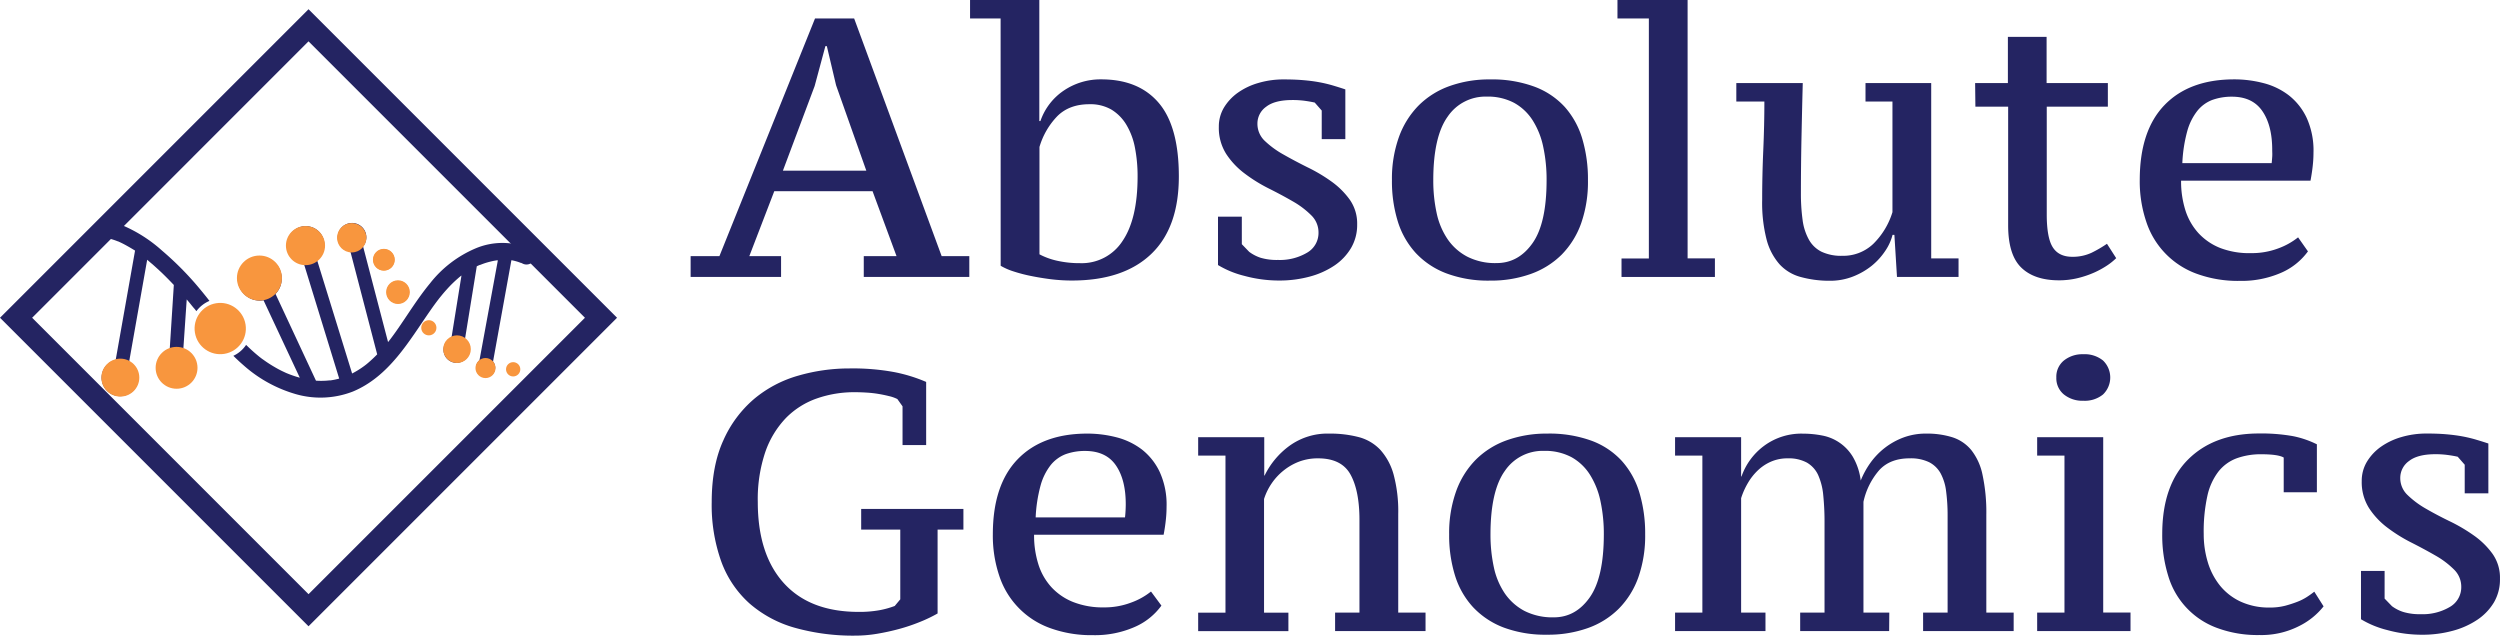 <svg xmlns="http://www.w3.org/2000/svg" viewBox="0 0 839.49 213.4"><path d="M262.28,93H231.91V86h9.67L273.68,6.2h13.14L316.2,86h9.29V93H290.05V86h11L293,64.2h-33L251.62,86h10.66Zm.62-35.7h28L280.75,28.63l-3.1-13.14h-.49l-3.6,13.39Z" style="fill:#242462"/><path d="M336,6.2H325.74V0H349V40.65h.37a20.27,20.27,0,0,1,7.91-10.28,22,22,0,0,1,12.49-3.72q12.62,0,19.35,7.93t6.73,24.67q0,17.22-9.33,26.09T359.9,94.2a59.07,59.07,0,0,1-7-.43q-3.53-.45-6.8-1.12a50.65,50.65,0,0,1-5.88-1.55,20.55,20.55,0,0,1-4.2-1.86ZM365.78,35q-6.7,0-10.73,4a25,25,0,0,0-6,10.35V85.4a23.39,23.39,0,0,0,6,2.17,34.16,34.16,0,0,0,7.63.8,16.3,16.3,0,0,0,14.25-7.43Q382,73.5,382,59.25a49.94,49.94,0,0,0-.87-9.55A23.44,23.44,0,0,0,378.29,42a14.93,14.93,0,0,0-5-5.15A14.08,14.08,0,0,0,365.78,35Z" style="fill:#242462"/><path d="M442.75,78.07a8,8,0,0,0-2.48-5.82,29,29,0,0,0-6.2-4.66q-3.72-2.15-8.06-4.32a52.1,52.1,0,0,1-8.05-5,25.94,25.94,0,0,1-6.2-6.57,16.27,16.27,0,0,1-2.48-9.11A12.36,12.36,0,0,1,411,36.13a16.85,16.85,0,0,1,4.67-5,22.75,22.75,0,0,1,6.92-3.28,29.61,29.61,0,0,1,8.48-1.18q3.73,0,6.6.25c1.92.16,3.66.39,5.24.68a45.57,45.57,0,0,1,4.49,1.05c1.41.42,2.87.87,4.36,1.37V46.73h-7.93V37.12l-2.35-2.68c-1.08-.24-2.23-.44-3.47-.61a31.14,31.14,0,0,0-4-.24c-4,0-6.92.75-8.86,2.27a6.9,6.9,0,0,0-2.91,5.69,7.86,7.86,0,0,0,2.47,5.76A30.62,30.62,0,0,0,431,51.9Q434.69,54,439,56.15a54,54,0,0,1,8.05,4.77,26.4,26.4,0,0,1,6.2,6.14,13.91,13.91,0,0,1,2.48,8.3,15.27,15.27,0,0,1-2.06,7.93,18.47,18.47,0,0,1-5.6,5.89,27.63,27.63,0,0,1-8.35,3.72,38.59,38.59,0,0,1-10.16,1.3,44.1,44.1,0,0,1-11.65-1.55A31.81,31.81,0,0,1,409,89V72.76H417V82l2.47,2.56a13.26,13.26,0,0,0,3.85,2,19,19,0,0,0,5.82.73,17.92,17.92,0,0,0,9.79-2.45A7.63,7.63,0,0,0,442.75,78.07Z" style="fill:#242462"/><path d="M467.41,60.49A41.43,41.43,0,0,1,469.76,46a29.1,29.1,0,0,1,6.62-10.59,28,28,0,0,1,10.39-6.51,39.26,39.26,0,0,1,13.55-2.23,41.07,41.07,0,0,1,14.9,2.42,26.12,26.12,0,0,1,10.21,6.81,28,28,0,0,1,5.88,10.66,47.48,47.48,0,0,1,1.92,14,42.12,42.12,0,0,1-2.29,14.44,28.67,28.67,0,0,1-6.56,10.53A28.08,28.08,0,0,1,514,92a39.64,39.64,0,0,1-13.67,2.23,40,40,0,0,1-14.6-2.42A27.27,27.27,0,0,1,475.45,85a27.84,27.84,0,0,1-6.06-10.6A45.49,45.49,0,0,1,467.41,60.49Zm13.88,0a51.07,51.07,0,0,0,1.12,11,24.89,24.89,0,0,0,3.67,8.8,18.3,18.3,0,0,0,6.59,5.88,20.63,20.63,0,0,0,9.89,2.17q7.33,0,12.06-6.69t4.72-21.19a51.93,51.93,0,0,0-1.12-11.1,26.78,26.78,0,0,0-3.54-8.92,17.35,17.35,0,0,0-6.22-5.89,18.86,18.86,0,0,0-9.26-2.11,15.3,15.3,0,0,0-13.06,6.7Q481.3,45.86,481.29,60.49Z" style="fill:#242462"/><path d="M575.86,93H544.5v-6.2h9.18V6.2H543.14V0h23.55V86.76h9.17Z" style="fill:#242462"/><path d="M591.73,67.18q0-8.18.37-16.73t.37-16.36h-9.42v-6.2h22.31q-.25,9.66-.43,18.53t-.19,18.4a64.45,64.45,0,0,0,.56,9,18.54,18.54,0,0,0,2.11,6.63,9.91,9.91,0,0,0,4.27,4.09,15.48,15.48,0,0,0,6.94,1.36,14.63,14.63,0,0,0,10.41-4,25.3,25.3,0,0,0,6.45-10.66V34.09h-9.05v-6.2h22.06V86.76h9.18V93H637l-.87-14.13h-.62a17,17,0,0,1-2.42,5.33,22.42,22.42,0,0,1-4.52,5,24,24,0,0,1-6.32,3.65,21,21,0,0,1-7.81,1.43A36.27,36.27,0,0,1,604.62,93a14.81,14.81,0,0,1-7.07-4.27,20.33,20.33,0,0,1-4.34-8.31A49.4,49.4,0,0,1,591.73,67.18Z" style="fill:#242462"/><path d="M663.24,27.89h11V12.39h13v15.5h20.57v7.93H687.29V72q0,7.81,2,11t6.45,3.23a14.94,14.94,0,0,0,6.63-1.37,41.45,41.45,0,0,0,5.14-3l3.1,4.83a20.61,20.61,0,0,1-3,2.42,29.66,29.66,0,0,1-4.4,2.42,32.63,32.63,0,0,1-5.51,1.86,26.55,26.55,0,0,1-6.26.74q-8.31,0-12.71-4.28t-4.4-14.19V35.82h-11Z" style="fill:#242462"/><path d="M775,84.41a21.91,21.91,0,0,1-9.15,7.25,33.31,33.31,0,0,1-13.76,2.66,40.29,40.29,0,0,1-14.5-2.41A27.73,27.73,0,0,1,720.7,74.43a42.25,42.25,0,0,1-2.18-13.94q0-16.62,8.34-25.23t23.4-8.61A38.66,38.66,0,0,1,760,27.89,23.53,23.53,0,0,1,768.56,32a20.85,20.85,0,0,1,6,7.56,26.46,26.46,0,0,1,2.3,11.65,41.37,41.37,0,0,1-.25,4.46c-.17,1.57-.42,3.22-.75,5H732.4a32.2,32.2,0,0,0,1.44,9.92,20.67,20.67,0,0,0,4.38,7.68,20,20,0,0,0,7.31,5A27.22,27.22,0,0,0,755.91,85,25.18,25.18,0,0,0,765,83.42a23.71,23.71,0,0,0,6.69-3.72ZM749.58,32.47a19.06,19.06,0,0,0-6.79,1.12,11.83,11.83,0,0,0-5,3.72,19.38,19.38,0,0,0-3.36,6.88,48.33,48.33,0,0,0-1.61,10.59h30c.08-.74.14-1.5.19-2.29S763,51,763,50.32q0-8.18-3.3-13T749.58,32.47Z" style="fill:#242462"/><path d="M314.84,206a48,48,0,0,1-5.95,2.85,60.69,60.69,0,0,1-7,2.36,75.09,75.09,0,0,1-7.37,1.61,44.13,44.13,0,0,1-7.19.62,72.4,72.4,0,0,1-20.51-2.66,39.22,39.22,0,0,1-15.19-8.19,35,35,0,0,1-9.42-14,56.3,56.3,0,0,1-3.22-20q0-12.15,3.9-20.7a39,39,0,0,1,10.35-13.94,40.12,40.12,0,0,1,14.82-7.81,61.49,61.49,0,0,1,17.16-2.42,76.57,76.57,0,0,1,15.12,1.24A52.57,52.57,0,0,1,311,128.25v21.19h-7.93v-13L301.33,134a12.14,12.14,0,0,0-2.86-1c-1.15-.29-2.37-.54-3.65-.75s-2.61-.35-4-.43-2.62-.12-3.78-.12a38,38,0,0,0-12.76,2.1A27.08,27.08,0,0,0,264,140.27,31.27,31.27,0,0,0,257,151.74a49.48,49.48,0,0,0-2.54,16.79q0,17.61,8.74,27.27t25.1,9.67a37.9,37.9,0,0,0,7-.56,29.48,29.48,0,0,0,5.15-1.43l1.86-2.23V177.83H289.18v-6.94h34.33v6.94h-8.67Z" style="fill:#242462"/><path d="M390,203.36a21.8,21.8,0,0,1-9.16,7.25A33.1,33.1,0,0,1,367,213.28a40.34,40.34,0,0,1-14.51-2.42,27.79,27.79,0,0,1-16.93-17.48,42.26,42.26,0,0,1-2.17-13.94q0-16.6,8.33-25.22t23.41-8.62a39.17,39.17,0,0,1,9.77,1.24,23.85,23.85,0,0,1,8.53,4.09,20.83,20.83,0,0,1,6,7.56,26.35,26.35,0,0,1,2.3,11.65,41.55,41.55,0,0,1-.25,4.47c-.16,1.57-.41,3.22-.74,4.95h-43.5a32.2,32.2,0,0,0,1.44,9.92,20.44,20.44,0,0,0,4.37,7.68,19.92,19.92,0,0,0,7.32,5,27.13,27.13,0,0,0,10.37,1.8,25.15,25.15,0,0,0,9.07-1.61,23.22,23.22,0,0,0,6.69-3.72Zm-25.47-51.93a19,19,0,0,0-6.78,1.11,12,12,0,0,0-5,3.72,19.47,19.47,0,0,0-3.36,6.88,48.88,48.88,0,0,0-1.62,10.6h30c.09-.75.15-1.51.19-2.3s.06-1.5.06-2.16q0-8.19-3.3-13T364.48,151.43Z" style="fill:#242462"/><path d="M478.69,211.91H448.32v-6.19h8.18V174.61q0-9.8-3-15.25t-10.91-5.45a17.78,17.78,0,0,0-6.38,1.11,19.21,19.21,0,0,0-5.21,3,19.67,19.67,0,0,0-4,4.33,19.94,19.94,0,0,0-2.54,5.21v38.18h8.18v6.19H402.34v-6.19h9.17V153h-9.17v-6.2h22.19v12.89h.12a26.83,26.83,0,0,1,8.37-10,21.75,21.75,0,0,1,13.32-4.09,37.8,37.8,0,0,1,9.92,1.18,15.25,15.25,0,0,1,7.25,4.28,20.46,20.46,0,0,1,4.46,8.3,47.54,47.54,0,0,1,1.55,13.26v33.1h9.17Z" style="fill:#242462"/><path d="M486.62,179.44a41.6,41.6,0,0,1,2.35-14.5,29.06,29.06,0,0,1,6.62-10.6A28.08,28.08,0,0,1,506,147.83a39.54,39.54,0,0,1,13.55-2.23A41.38,41.38,0,0,1,534.44,148a26.07,26.07,0,0,1,10.2,6.82,27.85,27.85,0,0,1,5.88,10.66,47.41,47.41,0,0,1,1.92,13.94,42.08,42.08,0,0,1-2.29,14.44,28.54,28.54,0,0,1-6.56,10.53,27.87,27.87,0,0,1-10.39,6.51,39.64,39.64,0,0,1-13.67,2.23,40.09,40.09,0,0,1-14.6-2.41,27.48,27.48,0,0,1-10.27-6.82,27.77,27.77,0,0,1-6.06-10.6A45.49,45.49,0,0,1,486.62,179.44Zm13.88,0a51.64,51.64,0,0,0,1.12,11,24.89,24.89,0,0,0,3.67,8.8,18.51,18.51,0,0,0,6.59,5.89,20.77,20.77,0,0,0,9.89,2.17q7.34,0,12.06-6.7t4.73-21.19a52.49,52.49,0,0,0-1.12-11.09,27.06,27.06,0,0,0-3.55-8.93,17.27,17.27,0,0,0-6.22-5.89,18.86,18.86,0,0,0-9.26-2.1,15.33,15.33,0,0,0-13.06,6.69Q500.51,164.81,500.5,179.44Z" style="fill:#242462"/><path d="M634.37,211.91H604.49v-6.19h8.18V175.6a89,89,0,0,0-.43-9.3,21.27,21.27,0,0,0-1.73-6.82,9.3,9.3,0,0,0-3.78-4.15,12.89,12.89,0,0,0-6.45-1.42,13.83,13.83,0,0,0-5.45,1.05,15.11,15.11,0,0,0-4.47,2.91,19,19,0,0,0-3.4,4.28,24.74,24.74,0,0,0-2.3,5.14v38.43h8.18v6.19H562.48v-6.19h9.17V153h-9.17v-6.2h22.18V160h.13a21.66,21.66,0,0,1,7.5-10.23,21,21,0,0,1,13.2-4.15,33.4,33.4,0,0,1,6.38.62,15.27,15.27,0,0,1,10.29,7.13,20.55,20.55,0,0,1,2.66,8,28.36,28.36,0,0,1,3.29-6,24.19,24.19,0,0,1,4.83-5,23.8,23.8,0,0,1,6.26-3.47,21.51,21.51,0,0,1,7.56-1.3,28.67,28.67,0,0,1,8.86,1.24,13.58,13.58,0,0,1,6.32,4.28,19.69,19.69,0,0,1,3.78,8.3A60.08,60.08,0,0,1,667,172.87v32.85h9.18v6.19H645.77v-6.19H654V173.24a61.9,61.9,0,0,0-.5-8.24,16.9,16.9,0,0,0-1.86-6.07,9.24,9.24,0,0,0-3.84-3.72,14.13,14.13,0,0,0-6.57-1.3q-6.57,0-10.22,4a23.9,23.9,0,0,0-5.27,10.6v37.19h8.68Z" style="fill:#242462"/><path d="M715.42,211.91H684.07v-6.19h9.17V153h-9.17v-6.2h22.18v58.88h9.17Zm-24.91-85.15a7,7,0,0,1,2.54-5.7,9.89,9.89,0,0,1,6.51-2.11,9.77,9.77,0,0,1,6.63,2.11,7.92,7.92,0,0,1,0,11.4,9.72,9.72,0,0,1-6.63,2.11,9.84,9.84,0,0,1-6.51-2.11A7,7,0,0,1,690.51,126.76Z" style="fill:#242462"/><path d="M780.25,203.61a24,24,0,0,1-8.24,6.63,27.82,27.82,0,0,1-13.33,3,38.92,38.92,0,0,1-14.31-2.42,26.64,26.64,0,0,1-16.3-17.48,45.75,45.75,0,0,1-2-13.94q0-16.49,8.74-25.16t23.74-8.68a60.62,60.62,0,0,1,11.28.87A31.86,31.86,0,0,1,778,149.2v16.11H766.86V153.64q-1.86-1.09-7.47-1.1a23.71,23.71,0,0,0-8.34,1.36,14,14,0,0,0-6.1,4.44,20.61,20.61,0,0,0-3.74,8.26A55.38,55.38,0,0,0,740,179.31a32.41,32.41,0,0,0,1.36,9.44,23.15,23.15,0,0,0,4.1,7.89,19.51,19.51,0,0,0,6.91,5.37,22.64,22.64,0,0,0,9.76,2,20.09,20.09,0,0,0,5.28-.62,39.54,39.54,0,0,0,4-1.3,17.68,17.68,0,0,0,3.11-1.55,30.71,30.71,0,0,0,2.61-1.86Z" style="fill:#242462"/><path d="M826.48,197A8,8,0,0,0,824,191.2a29.1,29.1,0,0,0-6.2-4.66q-3.72-2.14-8-4.31a52.54,52.54,0,0,1-8.06-5,25.94,25.94,0,0,1-6.2-6.57,16.27,16.27,0,0,1-2.48-9.11,12.41,12.41,0,0,1,1.75-6.51,16.85,16.85,0,0,1,4.67-5,23.1,23.1,0,0,1,6.92-3.28,29.66,29.66,0,0,1,8.48-1.18c2.49,0,4.7.08,6.61.25s3.65.39,5.23.68a45.57,45.57,0,0,1,4.49,1.05c1.42.42,2.87.87,4.37,1.37v16.73h-7.94v-9.61l-2.35-2.68c-1.08-.24-2.23-.44-3.47-.6a29.25,29.25,0,0,0-4-.25c-4,0-6.92.76-8.86,2.27A6.94,6.94,0,0,0,806,160.5a7.8,7.8,0,0,0,2.48,5.76,30.54,30.54,0,0,0,6.19,4.59q3.72,2.15,8.06,4.25a56.46,56.46,0,0,1,8.06,4.77A26.54,26.54,0,0,1,837,186a13.85,13.85,0,0,1,2.48,8.3,15.3,15.3,0,0,1-2,7.94,18.47,18.47,0,0,1-5.61,5.88,27.63,27.63,0,0,1-8.35,3.72,38.54,38.54,0,0,1-10.16,1.3,43.74,43.74,0,0,1-11.65-1.55,32.05,32.05,0,0,1-8.9-3.65V191.71h7.93V201l2.48,2.56a13.07,13.07,0,0,0,3.84,1.95,19.07,19.07,0,0,0,5.82.73,17.89,17.89,0,0,0,9.8-2.45A7.61,7.61,0,0,0,826.48,197Z" style="fill:#242462"/><path d="M103.6,210.3,0,106.7,103.6,3.1,207.2,106.7ZM10.79,106.7l92.81,92.82,92.82-92.82L103.6,13.88Z" style="fill:#242462"/><path d="M35.91,79.93a21.36,21.36,0,0,1,3.23.95l.39.15.07,0c-.23-.09.42.18.54.24.6.28,1.19.57,1.77.88,1.15.62,2.31,1.3,3.44,2l-6.5,36.69a6.18,6.18,0,1,0,4.51.64l6.06-34.25,0,0c.58.47,1.14,1,1.7,1.44,1,.88,2,1.8,3,2.73,1.46,1.39,2.87,2.83,4.25,4.29L57,117.16a6.51,6.51,0,1,0,4.56.09l1.14-16.71c.55.66,1.1,1.31,1.64,2,.32.38.63.78,1,1.17l.39.5.14.18,0-.05,0,.05.08.09,0,0a10.68,10.68,0,0,1,4.38-3.44l-.51-.67q-2-2.53-4.11-5A105.19,105.19,0,0,0,54.38,84.13a48,48,0,0,0-13.83-8.7,20,20,0,0,0-3.15-.92,2.81,2.81,0,0,0-1.49,5.42Z" style="fill:#242462"/><path d="M87.22,100.94a7.59,7.59,0,0,0,1.27-.11l12.18,26a35.92,35.92,0,0,1-4.17-1.42l-.37-.15-.43-.2-1.06-.5c-.77-.38-1.53-.79-2.27-1.22a43.45,43.45,0,0,1-4-2.59L88,120.5l-.35-.27c-.27-.2-.54-.41-.8-.63q-.93-.76-1.83-1.56c-.81-.72-1.6-1.47-2.38-2.23a10.44,10.44,0,0,1-4.28,3.67c1.1,1.09,2.23,2.15,3.41,3.17a45.18,45.18,0,0,0,17.46,9.67,30,30,0,0,0,19.26-.84c12.23-5.1,18.83-16.91,26.05-27.27.87-1.25,1.76-2.48,2.69-3.69l.26-.34.3-.37.75-.92c.53-.63,1.07-1.26,1.63-1.87a42.82,42.82,0,0,1,3.46-3.41c.25-.22.51-.45.77-.66l.42-.35.05,0,.09-.07-3.36,20.89a4.38,4.38,0,1,0,4.5.67l4-24.67.55-.26.44-.19.1,0,1-.38c.72-.26,1.45-.48,2.19-.67s1.33-.32,2-.43l.4-.07H167l.18,0L161,121a3.21,3.21,0,1,0,4.56.4l6.16-34,.16,0a18.05,18.05,0,0,1,2,.51c.34.11.67.24,1,.36l.11,0,.41.19a2.87,2.87,0,0,0,3.84-1,2.84,2.84,0,0,0-1-3.84,23.2,23.2,0,0,0-18.5-.23A38.52,38.52,0,0,0,144.44,95.1c-4.21,5.09-7.62,10.75-11.42,16.14-.43.61-.87,1.21-1.31,1.81l-.67.9L131,114l-.39.49-.3.38-8.39-32.12a4.81,4.81,0,1,0-4.26,1.71l9,34.53c-.72.74-1.47,1.46-2.24,2.15-.55.49-1.12,1-1.69,1.43l0,0-.45.34-.9.64a30.21,30.21,0,0,1-3.14,1.87L106.43,87.2A6.26,6.26,0,1,0,102,88.42l11.9,38.7-.31.09c-.75.19-1.5.35-2.26.47l-.41.06-.21,0c-.38,0-.76.07-1.14.09a26.79,26.79,0,0,1-3.47,0L92.52,98.7a7.39,7.39,0,1,0-5.3,2.24Z" style="fill:#242462"/><circle cx="172.32" cy="124.01" r="2.4" style="fill:#f8963e"/><circle cx="144" cy="110.06" r="2.55" transform="translate(-21.43 36.03) rotate(-13.28)" style="fill:#f8963e"/><circle cx="133.64" cy="98.1" r="3.79" style="fill:#f8963e"/><circle cx="128.9" cy="87.23" r="3.57" style="fill:#f8963e"/><circle cx="73.95" cy="110.33" r="8.61" transform="translate(-16.72 13.27) rotate(-9.22)" style="fill:#f8963e"/><circle cx="40.41" cy="126.8" r="6.37" style="fill:#f8963e"/><circle cx="59.29" cy="123.51" r="7.03" style="fill:#f8963e"/><circle cx="87.12" cy="93.37" r="7.56" style="fill:#f8963e"/><circle cx="102.58" cy="82.47" r="6.57" style="fill:#f8963e"/><circle cx="118.11" cy="79.84" r="4.93" style="fill:#f8963e"/><circle cx="128.9" cy="87.23" r="3.67" style="fill:#f8963e"/><circle cx="133.64" cy="98.1" r="3.98" style="fill:#f8963e"/><circle cx="153.46" cy="117.25" r="4.64" style="fill:#f8963e"/><circle cx="163.03" cy="123.59" r="3.37" style="fill:#f8963e"/></svg>